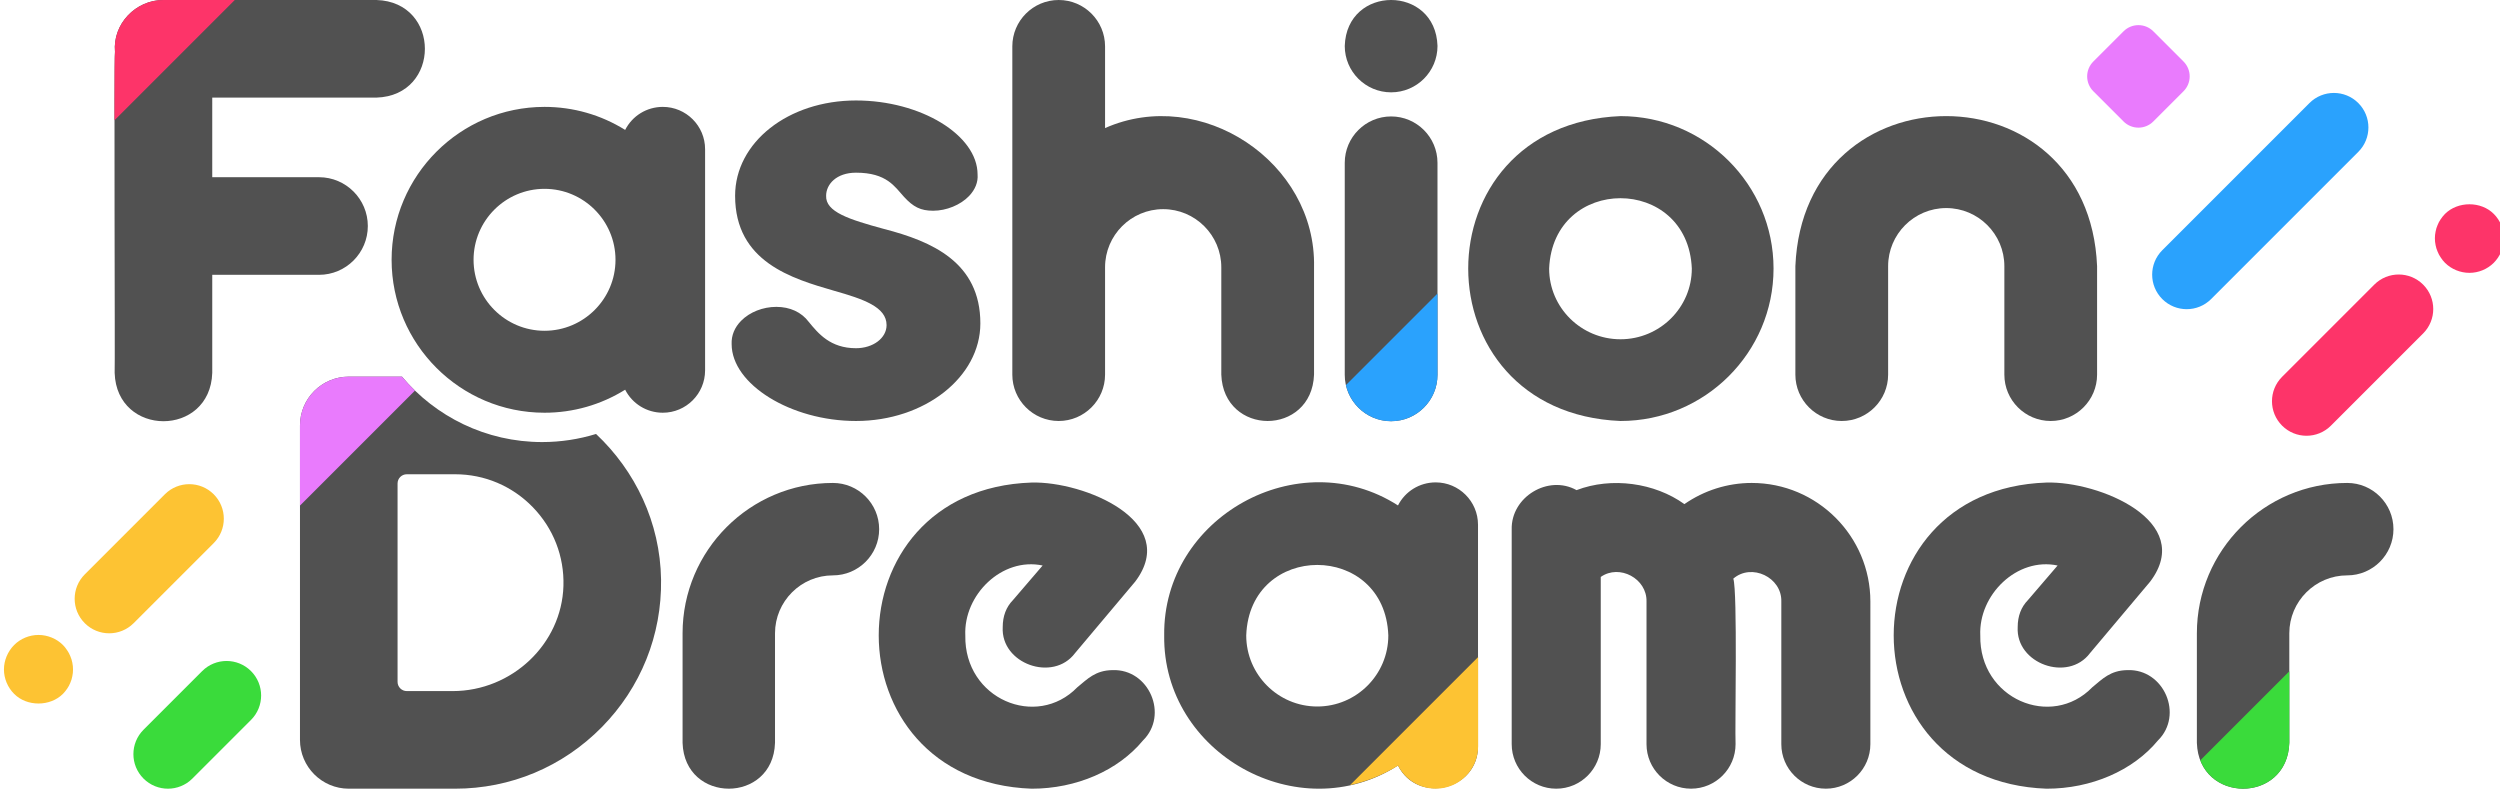 <?xml version="1.0" encoding="utf-8"?>
<!-- Generator: Adobe Illustrator 27.7.0, SVG Export Plug-In . SVG Version: 6.00 Build 0)  -->
<svg version="1.1" id="レイヤー_1" xmlns="http://www.w3.org/2000/svg" xmlns:xlink="http://www.w3.org/1999/xlink" x="0px"
	 y="0px" width="200px" height="63.084px" viewBox="0 0 200 63.084" style="enable-background:new 0 0 200 63.084;"
	 xml:space="preserve">
<style type="text/css">
	.st0{fill:#515151;}
	.st1{fill:#E97BFD;}
	.st2{fill:#FDC333;}
	.st3{fill:#3ADB3B;}
	.st4{fill:#FD3469;}
	.st5{fill:#2AA2FD;}
</style>
<g>
	<g>
		<path class="st0" d="M140.14,38.636c-1.942,0-3.811,0.599-5.389,1.693c-2.367-1.706-5.825-2.192-8.627-1.118
			c-2.263-1.264-5.257,0.546-5.188,3.152c0,0,0,17.17,0,17.17c0,1.967,1.595,3.562,3.562,3.562c1.967,0,3.562-1.595,3.562-3.562
			V46.155c1.499-1.053,3.709,0.135,3.661,1.97c0,0,0,11.407,0,11.407c0,1.967,1.595,3.562,3.562,3.562s3.562-1.595,3.562-3.562
			c-0.059-1.3,0.169-12.236-0.181-13.24c1.464-1.266,3.897-0.101,3.842,1.833c0,0,0,11.407,0,11.407
			c0,1.967,1.595,3.562,3.562,3.562c1.967,0,3.562-1.595,3.562-3.562V48.126C149.63,42.893,145.373,38.636,140.14,38.636z"/>
		<path class="st0" d="M66.634,38.636c-6.632,0-12.028,5.396-12.028,12.028v8.766c0.154,4.883,7.24,4.889,7.395,0
			c0,0,0-8.766,0-8.766c0-2.555,2.079-4.634,4.633-4.634c2.039,0,3.698-1.658,3.698-3.697
			C70.332,40.294,68.674,38.636,66.634,38.636z"/>
		<path class="st0" d="M88.995,53.609c-1.367,0.02-1.996,0.709-2.809,1.373c-3.269,3.367-9.048,0.937-8.961-4.138
			c-0.15-3.259,2.94-6.294,6.186-5.603l-2.379,2.772c-0.54,0.553-0.814,1.281-0.814,2.154c-0.165,2.94,4.03,4.427,5.783,2.085
			l4.817-5.725c3.649-4.839-4.098-8.033-8.288-7.923c-16.318,0.546-16.298,23.902-0.001,24.492c3.572,0.004,6.913-1.446,8.907-3.856
			C93.512,57.199,91.928,53.498,88.995,53.609z"/>
		<path class="st0" d="M170.192,53.609c-1.367,0.02-1.996,0.709-2.808,1.373c-3.269,3.367-9.048,0.937-8.961-4.138
			c-0.15-3.259,2.94-6.294,6.186-5.603l-2.379,2.772c-0.54,0.553-0.814,1.281-0.814,2.154c-0.165,2.94,4.03,4.427,5.783,2.085
			l4.817-5.725c3.649-4.839-4.097-8.033-8.288-7.923c-16.318,0.546-16.298,23.902-0.002,24.492c3.572,0.004,6.913-1.446,8.907-3.856
			C174.708,57.199,173.125,53.498,170.192,53.609z"/>
		<g>
			<path class="st0" d="M47.683,34.717c-1.364,0.42-2.812,0.648-4.313,0.648c-4.499,0-8.527-2.038-11.213-5.233h-4.255
				c-2.153,0-3.904,1.751-3.904,3.904v25.155c0,2.153,1.752,3.904,3.904,3.904h8.503c4.442,0,8.611-1.748,11.738-4.922
				c3.125-3.173,4.809-7.37,4.742-11.815C52.815,41.792,50.82,37.668,47.683,34.717z M36.209,55.287h-3.667
				c-0.406,0-0.737-0.331-0.737-0.737V38.677c0-0.406,0.33-0.736,0.737-0.736h3.863c2.361,0,4.571,0.937,6.221,2.635
				c1.649,1.7,2.519,3.937,2.449,6.301C44.937,51.514,40.96,55.287,36.209,55.287z"/>
			<g>
				<path class="st1" d="M32.157,30.133h-4.255c-2.153,0-3.904,1.751-3.904,3.904v6.411l9.2-9.2
					C32.832,30.894,32.484,30.522,32.157,30.133z"/>
			</g>
		</g>
		<g>
			<path class="st0" d="M114.854,38.591c-1.292,0-2.445,0.723-3.015,1.844c-7.954-5.1-18.826,0.945-18.703,10.402
				c-0.123,9.456,10.75,15.504,18.703,10.402c1.563,3.125,6.421,1.979,6.402-1.543c0,0,0-17.72,0-17.72
				C118.24,40.109,116.721,38.591,114.854,38.591z M105.382,56.52c-3.134,0-5.683-2.55-5.683-5.684
				c0.267-7.522,11.101-7.519,11.367,0C111.066,53.97,108.516,56.52,105.382,56.52z"/>
			<g>
				<path class="st2" d="M114.862,63.093c1.869,0,3.389-1.52,3.389-3.389v-7.139l-10.242,10.242
					c1.352-0.296,2.647-0.819,3.834-1.559C112.415,62.37,113.568,63.093,114.862,63.093z"/>
			</g>
		</g>
		<g>
			<path class="st0" d="M187.778,38.636c-6.632,0-12.028,5.396-12.028,12.028v8.766c0.154,4.883,7.24,4.889,7.395,0
				c0,0,0-8.766,0-8.766c0-2.555,2.079-4.634,4.633-4.634c2.039,0,3.698-1.658,3.698-3.697
				C191.476,40.294,189.817,38.636,187.778,38.636z"/>
			<g>
				<path class="st3" d="M183.145,59.43c0,0,0-3.193,0-5.726l-7.121,7.121C177.344,64.255,183.006,63.797,183.145,59.43z"/>
			</g>
		</g>
		<g>
			<path class="st0" d="M29.426,18.082c0-2.154-1.751-3.905-3.903-3.905h-8.543V7.808h13.143c5.155-0.162,5.161-7.644,0-7.808
				c0,0-17.046,0-17.046,0c-2.219-0.011-4.078,1.921-3.879,4.148c-0.095,0.339,0.015,25.35-0.026,25.681
				c0.162,5.154,7.644,5.162,7.808,0c0,0,0-7.843,0-7.843h8.543C27.675,21.986,29.426,20.235,29.426,18.082z"/>
			<g>
				<path class="st4" d="M13.076,0c-2.219-0.011-4.078,1.921-3.879,4.148c-0.028,0.1-0.038,2.349-0.04,5.477L18.782,0
					C15.643,0,13.076,0,13.076,0z"/>
			</g>
		</g>
		<path class="st0" d="M164.057,33.679c2.046,0,3.71-1.664,3.71-3.709v-8.676c-0.662-16.008-23.476-16.007-24.137,0
			c0,0,0,8.676,0,8.676c0,2.045,1.664,3.709,3.71,3.709c2.046,0,3.71-1.664,3.71-3.709v-8.676c0-2.563,2.085-4.649,4.649-4.649
			c2.563,0,4.65,2.086,4.65,4.649v8.676C160.347,32.016,162.011,33.679,164.057,33.679z"/>
		<path class="st0" d="M84.695,33.679c2.046,0,3.71-1.664,3.71-3.71v-8.588c0-2.563,2.085-4.649,4.649-4.649
			c2.563,0,4.65,2.086,4.65,4.649v8.588c0.085,2.45,1.893,3.707,3.703,3.71c1.814,0.003,3.629-1.251,3.716-3.71c0,0,0-8.588,0-8.588
			c0.185-8.435-9.048-14.531-16.718-11.135V3.709C88.405,1.664,86.741,0,84.696,0c-2.046,0-3.71,1.664-3.71,3.709v17.667
			c-0.001,0.005,0,8.588,0,8.594C80.986,32.016,82.649,33.679,84.695,33.679z"/>
		<path class="st0" d="M141.883,21.484c0-6.724-5.493-12.195-12.244-12.195c-16.245,0.671-16.24,23.722,0,24.39
			C136.39,33.679,141.883,28.208,141.883,21.484z M129.638,27.141c-3.147,0-5.707-2.537-5.707-5.657
			c0.313-7.504,11.102-7.502,11.414,0C135.345,24.604,132.785,27.141,129.638,27.141z"/>
		<path class="st0" d="M53.024,33.018c-1.291,0-2.442-0.722-3.012-1.842c-1.936,1.206-4.156,1.842-6.45,1.842
			c-6.746,0-12.234-5.488-12.234-12.234c0-6.745,5.488-12.233,12.234-12.233c2.294,0,4.514,0.636,6.45,1.842
			c0.57-1.12,1.721-1.842,3.012-1.842c1.865,0,3.383,1.517,3.383,3.382v17.702C56.406,31.501,54.889,33.018,53.024,33.018z
			 M43.562,15.107c-3.131,0-5.677,2.547-5.677,5.677c0,3.131,2.546,5.678,5.677,5.678s5.678-2.547,5.678-5.678
			C49.24,17.655,46.692,15.107,43.562,15.107z"/>
		<g>
			<path class="st0" d="M111.29,33.697c2.045,0,3.709-1.664,3.709-3.709V13.024c0-2.045-1.664-3.709-3.709-3.709
				c-2.046,0-3.71,1.664-3.71,3.709v16.965C107.58,32.034,109.244,33.697,111.29,33.697z"/>
			<path class="st0" d="M111.29,7.387c2.049,0,3.71-1.661,3.71-3.71c-0.151-4.904-7.269-4.902-7.419,0
				C107.58,5.726,109.241,7.387,111.29,7.387z"/>
			<g>
				<path class="st5" d="M111.29,33.697c2.045,0,3.709-1.664,3.709-3.709v-6.506l-7.325,7.325
					C108.049,32.459,109.526,33.697,111.29,33.697z"/>
			</g>
		</g>
		<path class="st0" d="M68.479,33.679c-5.207,0-9.948-2.933-9.948-6.153c-0.029-0.684,0.235-1.334,0.765-1.868
			c0.689-0.694,1.739-1.108,2.812-1.108c1.092,0,2.011,0.426,2.59,1.198c0.767,0.934,1.731,2.109,3.782,2.109
			c1.371,0,2.446-0.812,2.446-1.848c0-1.446-1.824-2.076-4.209-2.751c-3.339-0.969-7.908-2.295-7.908-7.595
			c0-4.276,4.248-7.625,9.671-7.625c5.182,0,9.727,2.768,9.727,5.923c0.049,0.6-0.187,1.203-0.682,1.721
			c-0.684,0.715-1.812,1.177-2.872,1.177c-1.004,0-1.59-0.303-2.332-1.111c-0.739-0.804-1.369-1.933-3.842-1.933
			c-1.567,0-2.389,0.93-2.389,1.848c-0.049,1.287,1.808,1.887,4.646,2.658c3.802,0.984,7.693,2.652,7.693,7.551
			C78.427,30.177,73.964,33.679,68.479,33.679z"/>
	</g>
	<g>
		<g>
			<path class="st3" d="M13.435,63.095c-0.707,0-1.414-0.27-1.953-0.809c-1.079-1.079-1.079-2.828,0-3.907l4.692-4.692
				c1.079-1.078,2.828-1.078,3.907,0c1.079,1.079,1.079,2.828,0,3.907l-4.692,4.692C14.849,62.825,14.141,63.095,13.435,63.095z"/>
		</g>
		<g>
			<path class="st5" d="M174.936,24.734c-0.707,0-1.414-0.27-1.953-0.809c-1.079-1.079-1.079-2.828,0-3.907l11.774-11.774
				c1.079-1.078,2.828-1.078,3.907,0c1.079,1.079,1.079,2.828,0,3.907l-11.774,11.774C176.35,24.464,175.643,24.734,174.936,24.734z
				"/>
		</g>
		<g>
			<path class="st2" d="M15.143,38.733c0.707,0,1.414,0.27,1.953,0.809c1.079,1.079,1.079,2.828,0,3.907l-6.407,6.407
				c-1.079,1.078-2.828,1.078-3.907,0c-1.079-1.079-1.079-2.828,0-3.907l6.407-6.407C13.729,39.003,14.436,38.733,15.143,38.733z"/>
			<path class="st2" d="M3.079,50.796c0.726,0,1.444,0.292,1.957,0.805c0.126,0.126,0.237,0.269,0.339,0.426
				c0.103,0.15,0.19,0.308,0.253,0.474c0.071,0.166,0.126,0.34,0.158,0.513c0.04,0.182,0.055,0.363,0.055,0.545
				c0,0.182-0.016,0.363-0.055,0.537c-0.031,0.182-0.087,0.355-0.158,0.521c-0.063,0.166-0.15,0.323-0.253,0.473
				c-0.103,0.15-0.213,0.292-0.339,0.419c-1.026,1.026-2.881,1.034-3.907,0c-0.513-0.513-0.813-1.224-0.813-1.95
				s0.3-1.436,0.813-1.957C1.642,51.088,2.353,50.796,3.079,50.796z"/>
		</g>
		<g>
			<path class="st4" d="M184.521,34.861c-0.707,0-1.414-0.27-1.953-0.809c-1.079-1.079-1.079-2.828,0-3.907l7.376-7.376
				c1.079-1.078,2.828-1.078,3.907,0c1.079,1.079,1.079,2.828,0,3.907l-7.376,7.376C185.935,34.591,185.228,34.861,184.521,34.861z"
				/>
			<path class="st4" d="M197.554,21.828c-0.726,0-1.444-0.292-1.957-0.805c-0.126-0.126-0.237-0.269-0.339-0.426
				c-0.103-0.15-0.19-0.308-0.253-0.474c-0.071-0.166-0.126-0.34-0.158-0.513c-0.04-0.182-0.055-0.363-0.055-0.545
				s0.016-0.363,0.055-0.537c0.031-0.182,0.087-0.355,0.158-0.521c0.063-0.166,0.15-0.323,0.253-0.473
				c0.103-0.15,0.213-0.292,0.339-0.419c1.026-1.026,2.881-1.034,3.907,0c0.513,0.513,0.813,1.224,0.813,1.95
				s-0.3,1.436-0.813,1.957C198.991,21.536,198.28,21.828,197.554,21.828z"/>
		</g>
		<path class="st1" d="M174.682,4.922l-2.418-2.418c-0.657-0.657-1.722-0.657-2.379,0l-2.419,2.418
			c-0.315,0.315-0.493,0.743-0.493,1.189c0,0.446,0.177,0.874,0.493,1.189l2.419,2.419c0.315,0.315,0.744,0.493,1.189,0.493
			c0.447,0,0.874-0.177,1.189-0.493l2.418-2.419C175.339,6.644,175.339,5.58,174.682,4.922z"/>
	</g>
</g>
</svg>

